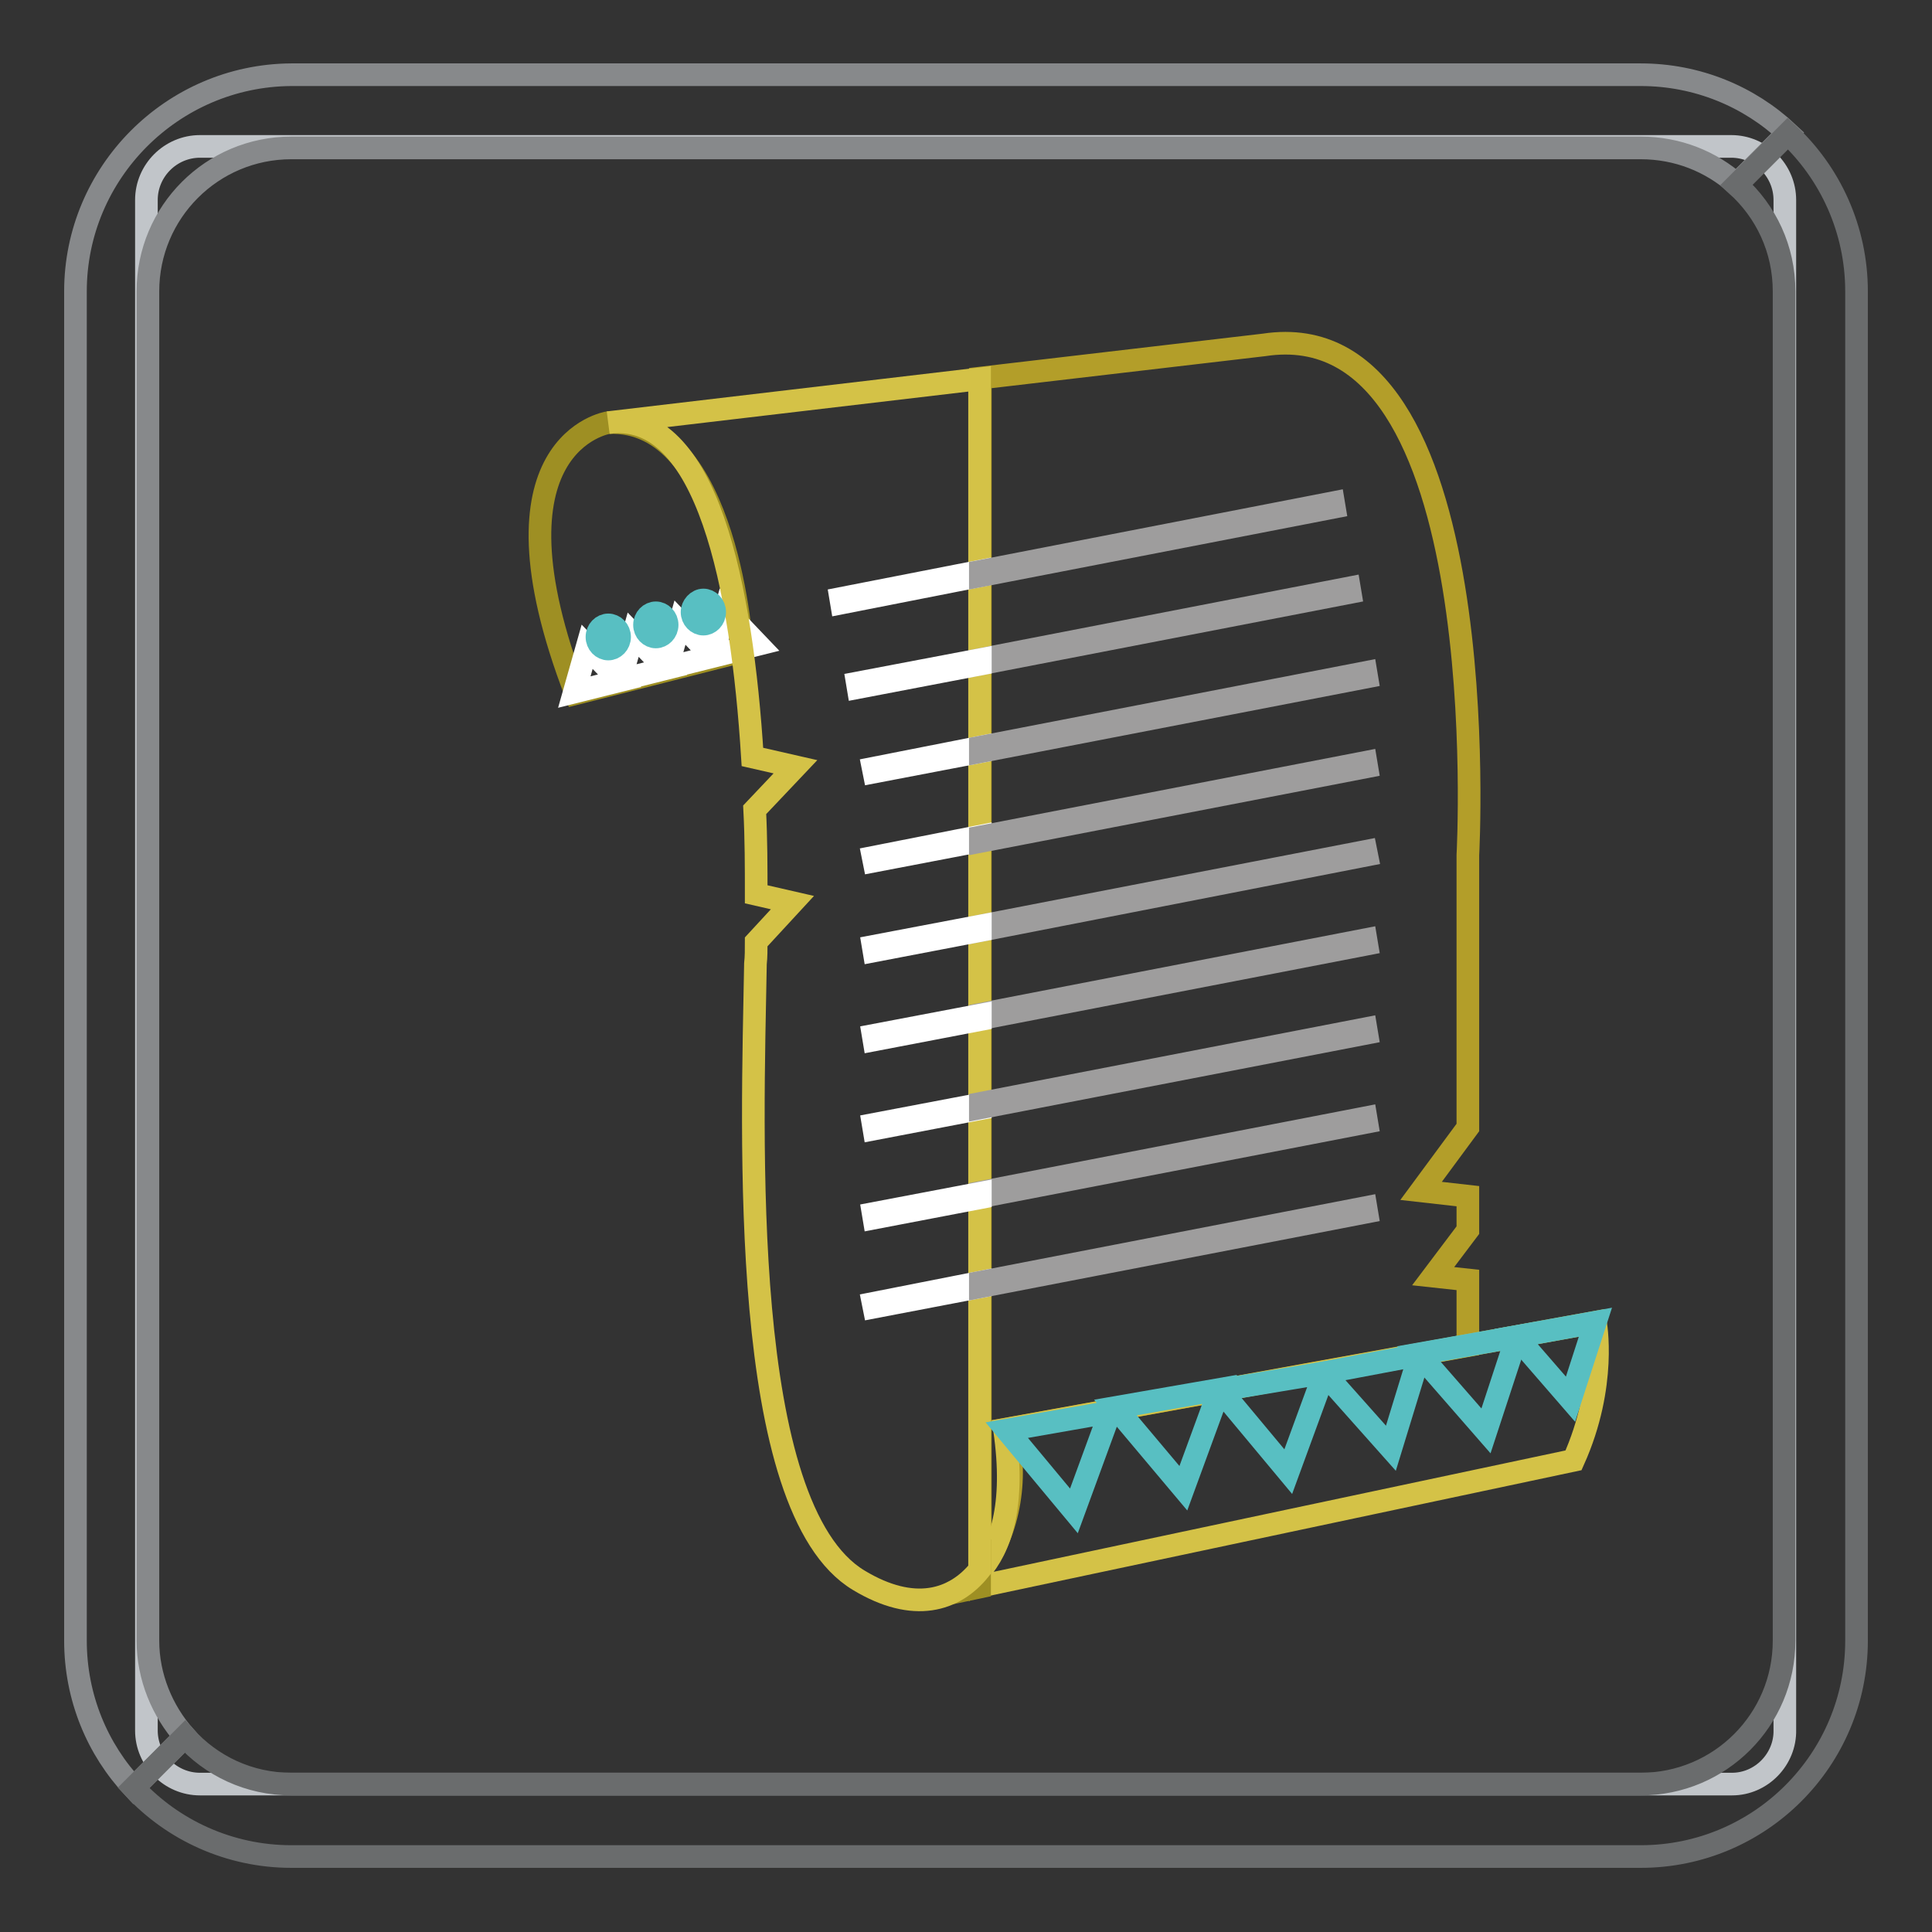 <?xml version="1.0" encoding="utf-8"?>
<!-- Svg Vector Icons : http://www.onlinewebfonts.com/icon -->
<!DOCTYPE svg PUBLIC "-//W3C//DTD SVG 1.1//EN" "http://www.w3.org/Graphics/SVG/1.1/DTD/svg11.dtd">
<svg version="1.1" xmlns="http://www.w3.org/2000/svg" xmlns:xlink="http://www.w3.org/1999/xlink" x="0px" y="0px" viewBox="0 0 256 256" enable-background="new 0 0 256 256" xml:space="preserve">
<rect x="0" y="0" width="256" height="256" fill="#333333" stroke="none"/>
<g> <path stroke-width="3" fill-opacity="0" stroke="#c1c5c9"  d="M229.5,236.4H26.5c-3.9,0-7.1-3.2-7.1-7.1V26.5c0-3.9,3.2-7.1,7.1-7.1h202.9c3.9,0,7.1,3.2,7.1,7.1v202.7 C236.6,233.1,233.4,236.4,229.5,236.4L229.5,236.4z"/> <path stroke-width="3" fill-opacity="0" stroke="#87898b"  d="M19.6,217.4V38.6c0-10.5,8.5-19,19-19h178.8c4.9,0,9.3,1.8,12.7,4.8l6.8-6.8c-5.1-4.8-12-7.7-19.5-7.7H38.6 C22.8,10,10,22.9,10,38.6v178.8c0,7.5,2.9,14.4,7.7,19.5l6.8-6.8C21.5,226.7,19.6,222.2,19.6,217.4z"/> <path stroke-width="3" fill-opacity="0" stroke="#6a6c6d"  d="M236.9,17.7l-6.8,6.8c3.9,3.5,6.3,8.5,6.3,14.1v178.8c0,10.5-8.5,19-19,19H38.6c-5.6,0-10.6-2.4-14.1-6.3 l-6.8,6.8c5.2,5.6,12.7,9.1,20.9,9.1h178.8c15.8,0,28.6-12.8,28.6-28.6V38.6C246,30.4,242.5,22.9,236.9,17.7z"/> <path stroke-width="3" fill-opacity="0" stroke="#9e8f23"  d="M80.6,56c0,0-17.1,2.6-4.3,35.9l22.1-5.6C98.3,86.3,96.6,55.3,80.6,56z"/> <path stroke-width="3" fill-opacity="0" stroke="#b39e29"  d="M167.5,45.7l-37.6,4.4V208c4-4.9,5.1-13.1,3.3-18.6l61.3-11.1v-8.7l-4.6-0.5l4.6-6.1v-4.5l-6.2-0.7l6.2-8.4 v-36.1C194.5,113.3,198.5,41,167.5,45.7z"/> <path stroke-width="3" fill-opacity="0" stroke="#d4c247"  d="M211.4,175.2l-78.3,14.2c1.5,10.2-0.6,15.8-3.3,18.8v2l78.7-16.7C213,183.5,211.4,175.2,211.4,175.2z"/> <path stroke-width="3" fill-opacity="0" stroke="#9e8f23"  d="M126,211.1l3.8-0.8v-2C128.7,209.7,127.3,210.5,126,211.1z"/> <path stroke-width="3" fill-opacity="0" stroke="#ffffff"  d="M82.1,90.2l-6,1.5l1.7-6L82.1,90.2z M88.2,88.6l-6,1.5l1.7-6L88.2,88.6z M94.4,87l-6,1.5l1.7-6L94.4,87z  M100.4,85.4l-6,1.5l1.7-6L100.4,85.4z"/> <path stroke-width="3" fill-opacity="0" stroke="#d4c247"  d="M80.6,56c13.1-1.8,17.7,21.9,19.1,44.3l5.7,1.3l-5.4,5.7c0.2,3.9,0.2,7.7,0.2,11.2l4.8,1.1l-4.8,5.2 c0,1,0,2-0.1,2.9c-0.4,22.6-2.3,72.1,13.7,81.7c7.3,4.4,12.7,2.7,16-1.4V50.2L80.6,56z"/> <path stroke-width="3" fill-opacity="0" stroke="#58bfc2"  d="M79.1,84.4c0,0.9,0.7,1.6,1.5,1.6c0.8,0,1.5-0.7,1.5-1.6c0-0.9-0.7-1.6-1.5-1.6 C79.8,82.8,79.1,83.5,79.1,84.4z"/> <path stroke-width="3" fill-opacity="0" stroke="#58bfc2"  d="M85.4,82.8c0,0.9,0.7,1.6,1.5,1.6s1.5-0.7,1.5-1.6c0-0.9-0.7-1.6-1.5-1.6S85.4,81.9,85.4,82.8z"/> <path stroke-width="3" fill-opacity="0" stroke="#58bfc2"  d="M91.7,81.1c0,0.9,0.7,1.6,1.5,1.6s1.5-0.7,1.5-1.6c0-0.9-0.7-1.6-1.5-1.6S91.7,80.3,91.7,81.1z"/> <path stroke-width="3" fill-opacity="0" stroke="#58bfc2"  d="M147.1,187.1l-4.8,13.1l-8.9-10.7L147.1,187.1z M161.6,184.1l-4.8,13.1l-9-10.7L161.6,184.1z M175.5,181.9 l-4.8,13.1l-9-10.8L175.5,181.9z"/> <path stroke-width="3" fill-opacity="0" stroke="#58bfc2"  d="M188.1,179.5l-3.8,12.4l-8.9-10L188.1,179.5z M201,177.1l-4.1,12.5l-8.9-10.2L201,177.1z"/> <path stroke-width="3" fill-opacity="0" stroke="#58bfc2"  d="M211.4,175.2l-3.3,10.2l-7.2-8.3L211.4,175.2z"/> <path stroke-width="3" fill-opacity="0" stroke="#ffffff"  d="M111.4,79.3l0.1,0.6l18.3-3.6v-0.6L111.4,79.3z"/> <path stroke-width="3" fill-opacity="0" stroke="#9e9d9d"  d="M176.7,66.6l-46.8,9.1v0.6l46.9-9.1L176.7,66.6z M178.8,77.9l-49,9.5v0.6l49.1-9.5L178.8,77.9z"/> <path stroke-width="3" fill-opacity="0" stroke="#ffffff"  d="M113.6,90.5l0.1,0.6l16.2-3.1v-0.6L113.6,90.5z M115.7,101.8l0.1,0.5l14.1-2.7V99L115.7,101.8z"/> <path stroke-width="3" fill-opacity="0" stroke="#9e9d9d"  d="M181,89.1L129.9,99v0.6l51.2-9.9L181,89.1z"/> <path stroke-width="3" fill-opacity="0" stroke="#ffffff"  d="M115.7,113.6l0.1,0.5l14.1-2.7v-0.6L115.7,113.6z"/> <path stroke-width="3" fill-opacity="0" stroke="#9e9d9d"  d="M181,101l-51.1,9.9v0.6l51.2-9.9L181,101z M181.1,113.3l-0.1-0.5l-51.1,9.9v0.6L181.1,113.3z"/> <path stroke-width="3" fill-opacity="0" stroke="#ffffff"  d="M115.8,126l14.1-2.7v-0.6l-14.2,2.7L115.8,126z"/> <path stroke-width="3" fill-opacity="0" stroke="#9e9d9d"  d="M181.1,125.1l-0.1-0.6l-51.1,9.9v0.6L181.1,125.1z"/> <path stroke-width="3" fill-opacity="0" stroke="#ffffff"  d="M115.8,137.8l14.1-2.7v-0.6l-14.2,2.7L115.8,137.8z M115.8,149.6l14.1-2.7v-0.6l-14.2,2.7L115.8,149.6z"/> <path stroke-width="3" fill-opacity="0" stroke="#9e9d9d"  d="M181.1,136.9l-0.1-0.6l-51.1,9.9v0.6L181.1,136.9z M181.1,148.7l-0.1-0.6l-51.1,9.9v0.6L181.1,148.7z"/> <path stroke-width="3" fill-opacity="0" stroke="#ffffff"  d="M115.8,161.4l14.1-2.7v-0.6l-14.2,2.7L115.8,161.4z M115.8,173.2l14.1-2.7v-0.6l-14.2,2.8L115.8,173.2z"/> <path stroke-width="3" fill-opacity="0" stroke="#9e9d9d"  d="M181.1,160.6L181,160l-51.1,9.9v0.6L181.1,160.6z"/></g>
</svg>